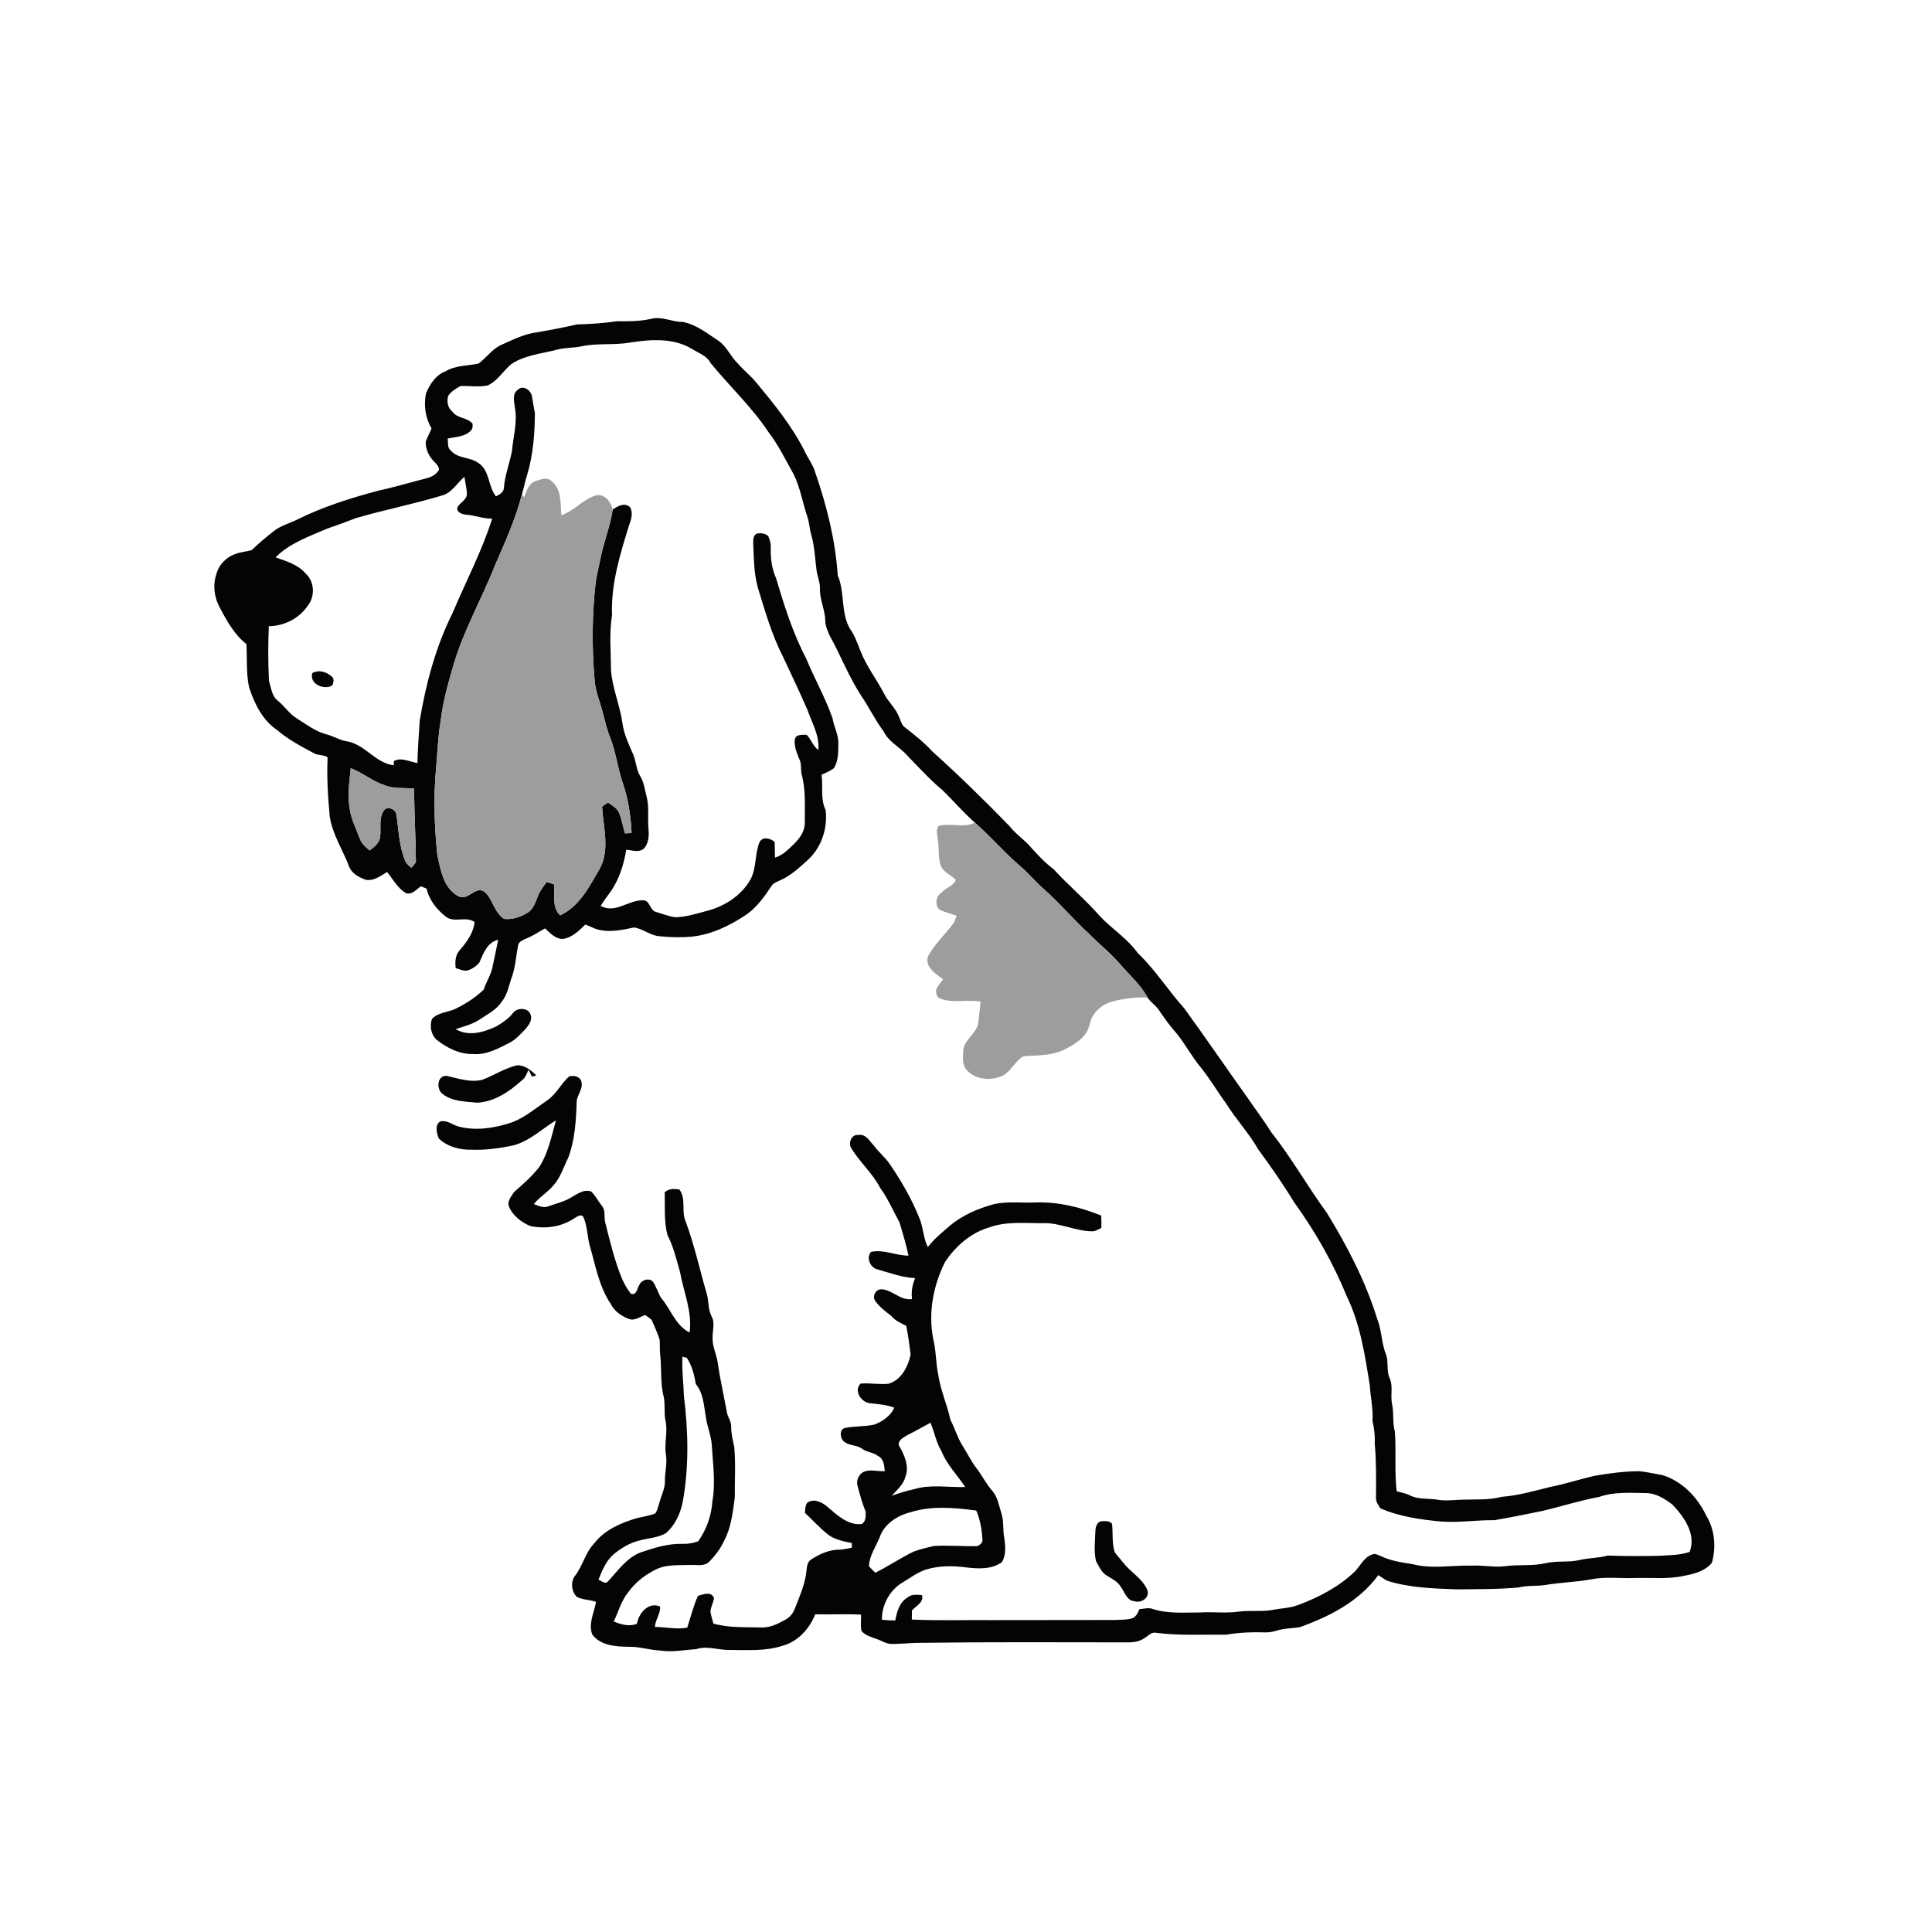 <ns0:svg xmlns:ns0="http://www.w3.org/2000/svg" width="1024pt" height="1024pt" viewBox="0 0 1024 1024" version="1.1">
<ns0:g id="#ffffffff">
<ns0:path fill="#ffffff" opacity="0" d=" M 0.00 0.00 L 1024.00 0.00 L 1024.00 1024.00 L 0.00 1024.00 L 0.00 0.00 M 327.15 170.26 C 320.12 171.28 313.02 171.77 305.92 171.94 C 298.79 173.54 291.60 174.94 284.38 176.17 C 277.77 177.05 271.75 180.09 265.73 182.78 C 260.83 184.96 257.83 189.63 253.60 192.72 C 247.70 193.94 241.26 193.60 235.97 196.90 C 230.89 198.83 227.83 203.71 225.79 208.47 C 224.53 214.77 225.39 221.50 228.73 227.05 C 227.83 229.44 226.48 231.64 225.65 234.05 C 225.44 238.33 227.62 242.44 230.72 245.29 C 231.78 246.45 233.66 248.55 231.99 249.95 C 229.76 253.06 225.68 253.54 222.27 254.49 C 215.20 256.38 208.16 258.37 201.01 259.95 C 186.07 263.87 171.27 268.54 157.40 275.44 C 153.39 277.43 148.91 278.54 145.33 281.34 C 141.22 284.55 137.19 287.88 133.46 291.53 C 130.75 292.38 127.85 292.46 125.19 293.49 C 120.13 295.03 115.92 299.27 114.64 304.43 C 112.69 310.32 113.59 317.00 116.66 322.34 C 120.33 329.31 124.31 336.44 130.61 341.38 C 131.02 348.91 130.45 356.54 131.94 363.97 C 134.73 372.78 139.08 381.74 147.00 387.02 C 152.89 392.13 159.84 395.69 166.66 399.38 C 168.84 400.47 171.70 399.96 173.64 401.42 C 173.15 411.83 173.79 422.23 174.75 432.59 C 176.17 442.36 181.81 450.60 185.19 459.69 C 186.77 463.23 190.55 465.14 194.03 466.35 C 198.26 466.97 201.78 464.24 205.17 462.17 C 208.26 466.03 210.74 470.71 215.07 473.35 C 218.33 474.50 220.69 471.38 223.09 469.76 C 224.09 470.17 225.10 470.57 226.12 470.97 C 227.32 476.90 231.47 482.02 236.11 485.71 C 240.69 489.46 246.88 485.34 251.53 488.69 C 250.97 494.57 247.31 499.36 243.60 503.69 C 241.27 506.27 241.12 509.87 241.55 513.14 C 243.64 513.69 245.71 514.83 247.93 514.36 C 250.29 513.52 252.53 512.13 254.08 510.14 C 256.19 505.32 258.29 499.41 264.04 498.10 C 262.99 503.12 262.04 508.17 260.90 513.18 C 259.96 517.16 257.62 520.61 256.40 524.49 C 252.07 528.68 246.93 532.00 241.53 534.64 C 237.46 536.61 232.25 536.54 229.00 540.00 C 227.65 543.60 228.36 548.07 231.13 550.88 C 236.76 555.40 243.59 558.86 250.99 558.67 C 258.11 559.20 264.42 555.51 270.54 552.45 C 273.65 550.69 276.01 547.93 278.51 545.43 C 280.18 543.33 282.17 540.93 281.32 538.06 C 280.22 533.92 274.19 533.87 271.88 536.91 C 269.58 539.94 266.33 542.06 263.10 543.98 C 256.50 547.13 248.30 549.54 241.55 545.46 C 245.88 544.01 250.43 542.92 254.26 540.33 C 258.41 537.54 263.16 535.26 265.91 530.90 C 269.10 527.08 269.73 522.05 271.40 517.53 C 273.27 512.17 273.49 506.47 274.65 500.96 C 275.07 498.78 277.54 498.17 279.25 497.29 C 282.68 495.96 285.67 493.78 288.90 492.07 C 291.68 494.61 294.60 498.01 298.80 497.60 C 303.46 496.70 307.00 493.25 310.23 490.01 C 312.71 490.91 315.01 492.29 317.60 492.87 C 323.73 494.19 329.96 492.90 335.96 491.58 C 340.62 492.12 344.48 495.74 349.24 496.20 C 355.13 496.80 361.09 496.98 366.99 496.41 C 377.43 495.22 387.08 490.49 395.70 484.69 C 401.17 480.79 405.16 475.29 408.80 469.75 C 409.66 468.15 411.48 467.58 412.99 466.81 C 418.77 464.43 423.40 460.10 427.98 455.97 C 435.35 449.37 438.82 438.99 437.58 429.27 C 434.72 423.44 436.34 416.85 435.43 410.65 C 437.69 409.54 440.15 408.69 442.08 407.03 C 444.44 403.14 444.28 398.35 444.34 393.96 C 444.45 389.38 442.04 385.32 441.32 380.89 C 437.50 369.82 431.63 359.62 427.19 348.81 C 420.17 335.43 415.65 320.95 411.35 306.53 C 409.17 301.64 408.39 296.25 408.52 290.92 C 408.66 288.57 408.20 286.25 407.17 284.13 C 405.57 282.70 403.21 282.38 401.17 282.83 C 399.25 283.59 399.25 285.85 399.21 287.59 C 399.56 295.65 399.52 303.79 401.72 311.63 C 405.54 324.00 409.09 336.57 415.04 348.15 C 419.37 357.48 423.85 366.76 427.94 376.20 C 430.38 383.15 434.44 389.87 433.72 397.52 C 430.90 395.44 429.95 391.84 427.52 389.48 C 425.96 389.40 424.36 389.39 422.87 389.86 C 420.91 390.67 421.06 393.11 421.31 394.86 C 421.60 397.71 422.86 400.30 423.91 402.93 C 424.93 405.42 424.26 408.20 424.95 410.77 C 427.20 419.00 426.46 427.61 426.57 436.04 C 426.61 440.40 424.04 444.13 421.07 447.08 C 418.02 450.03 414.97 453.32 410.76 454.55 C 410.64 451.78 410.71 449.01 410.59 446.24 C 408.36 444.30 404.12 443.15 402.53 446.45 C 400.00 452.66 401.02 459.85 397.89 465.91 C 392.96 474.84 383.71 480.60 373.99 482.98 C 368.76 484.38 363.51 486.00 358.06 486.16 C 354.50 485.74 351.17 484.37 347.76 483.36 C 344.34 482.63 344.65 477.18 340.87 477.17 C 333.17 476.91 326.03 484.49 318.35 480.13 C 320.10 477.34 322.08 474.71 324.02 472.06 C 328.33 465.57 330.67 458.00 331.93 450.37 C 334.94 450.60 338.19 451.93 340.95 450.05 C 343.84 447.36 344.04 443.06 343.73 439.39 C 343.14 433.64 344.22 427.77 342.70 422.12 C 341.74 418.56 341.36 414.76 339.43 411.54 C 337.13 407.93 337.21 403.44 335.48 399.59 C 333.21 394.28 330.62 388.98 329.89 383.18 C 328.54 373.65 324.52 364.69 323.82 355.05 C 323.82 345.37 322.82 335.62 324.39 326.01 C 323.74 309.43 328.76 293.38 333.64 277.74 C 334.70 275.01 335.52 271.51 333.99 268.89 C 331.12 266.11 327.41 268.21 324.75 270.08 C 323.90 266.11 320.35 261.37 315.77 262.61 C 308.96 264.73 304.29 270.77 297.53 273.10 C 297.04 266.90 297.72 259.08 292.16 254.87 C 289.79 252.74 286.50 254.13 283.89 254.99 C 280.20 256.25 279.04 260.29 277.77 263.55 C 277.49 263.17 276.92 262.40 276.64 262.01 C 277.68 258.57 278.30 255.01 279.42 251.59 C 282.59 241.02 283.43 229.96 283.51 218.98 C 282.90 216.04 282.46 213.07 281.97 210.12 C 281.46 207.00 277.38 203.82 274.59 206.49 C 271.20 208.69 272.61 213.04 272.94 216.32 C 274.32 223.92 271.99 231.43 271.37 238.98 C 270.12 245.65 267.49 252.06 267.06 258.86 C 266.78 261.13 264.65 262.12 262.86 263.06 C 258.56 257.74 259.69 249.30 253.54 245.39 C 249.16 242.14 242.82 243.20 239.08 238.92 C 236.94 237.47 237.64 234.68 237.24 232.49 C 241.36 231.48 246.22 231.61 249.42 228.38 C 250.51 227.40 250.65 225.87 250.44 224.51 C 247.59 221.20 242.33 221.83 239.75 218.17 C 237.26 216.12 236.63 212.64 237.64 209.67 C 239.22 207.42 241.66 205.94 244.02 204.62 C 248.81 204.39 253.69 205.28 258.43 204.31 C 263.75 201.93 266.67 196.57 271.01 192.97 C 277.74 188.50 285.94 187.54 293.63 185.77 C 298.42 184.18 303.54 184.56 308.44 183.51 C 316.82 181.76 325.46 183.05 333.87 181.57 C 344.85 179.82 357.08 178.97 366.95 185.05 C 370.36 187.19 374.71 188.59 376.62 192.41 C 386.62 204.67 398.37 215.59 407.17 228.82 C 412.54 235.83 416.44 243.79 420.70 251.49 C 424.12 258.41 425.32 266.13 427.76 273.41 C 429.01 276.68 428.97 280.26 430.02 283.58 C 431.81 289.87 431.98 296.45 432.87 302.90 C 433.44 305.91 434.66 308.82 434.60 311.94 C 434.38 317.80 437.32 323.17 437.43 329.00 C 437.42 331.71 438.64 334.18 439.61 336.65 C 445.49 347.16 449.78 358.52 456.39 368.65 C 460.60 374.84 463.83 381.64 468.33 387.65 C 470.76 392.73 475.89 395.44 479.74 399.26 C 486.30 406.05 492.66 413.08 499.91 419.15 C 505.56 424.71 510.74 430.75 516.68 436.00 C 511.78 438.60 506.22 436.85 500.99 437.23 C 499.52 437.44 497.34 437.02 496.84 438.88 C 496.15 441.19 497.05 443.63 497.19 445.98 C 497.88 450.58 496.98 455.53 499.12 459.83 C 500.89 462.71 504.23 464.01 506.60 466.32 C 505.44 469.57 501.30 470.59 499.01 473.03 C 496.09 475.03 495.34 479.51 497.87 482.12 C 500.80 483.53 504.02 484.22 507.04 485.40 C 506.53 486.74 506.10 488.13 505.34 489.36 C 500.99 495.22 495.46 500.31 491.91 506.73 C 489.93 512.50 496.00 516.13 499.88 519.06 C 498.61 520.77 497.13 522.37 496.24 524.33 C 495.89 526.20 496.43 528.68 498.50 529.32 C 505.35 531.92 512.72 529.56 519.75 530.89 C 519.29 534.55 519.01 538.23 518.57 541.89 C 517.78 547.88 510.84 550.95 510.51 557.09 C 510.36 560.56 509.96 564.63 512.58 567.37 C 517.49 572.49 525.79 573.10 531.90 569.86 C 536.21 567.36 538.15 562.11 542.57 559.83 C 549.59 559.26 556.92 559.65 563.49 556.60 C 569.40 553.71 576.09 549.85 577.55 542.86 C 578.81 537.07 583.52 532.55 589.15 530.96 C 595.33 529.22 601.80 528.51 608.21 528.70 C 609.75 531.10 612.27 532.66 613.97 534.95 C 616.92 539.29 619.91 543.62 623.45 547.52 C 628.16 553.26 631.58 559.95 636.34 565.65 C 641.32 571.79 645.28 578.62 649.94 584.99 C 655.15 593.37 662.01 600.62 666.89 609.20 C 673.57 618.27 680.02 627.53 685.87 637.17 C 697.10 652.71 706.66 669.47 713.90 687.25 C 721.01 701.86 723.40 718.12 725.99 734.00 C 726.36 740.37 727.86 746.59 727.46 753.01 C 728.32 756.95 728.87 760.93 728.63 765.00 C 729.50 774.62 729.39 784.29 729.30 793.94 C 729.26 796.01 730.51 797.76 731.60 799.42 C 741.79 803.88 752.97 805.45 763.98 806.45 C 773.36 807.13 782.66 805.60 792.03 805.74 C 800.62 804.25 809.18 802.57 817.72 800.78 C 827.71 798.39 837.50 795.28 847.59 793.39 C 855.45 790.64 863.91 791.21 872.10 791.37 C 877.49 791.27 882.35 794.35 886.48 797.51 C 892.62 804.03 899.19 813.20 895.53 822.56 C 890.17 824.39 884.47 824.24 878.90 824.63 C 869.98 824.80 861.05 824.79 852.14 824.48 C 847.23 825.87 842.08 825.66 837.14 826.87 C 831.36 828.21 825.33 827.14 819.55 828.45 C 812.39 830.20 804.95 829.09 797.71 830.13 C 791.80 830.87 785.91 829.48 780.00 829.83 C 769.58 829.51 758.99 831.75 748.73 829.03 C 743.07 828.16 737.30 827.31 732.07 824.87 C 730.61 824.35 729.09 823.20 727.51 823.85 C 722.98 825.17 721.07 829.89 718.01 833.03 C 709.66 840.99 699.27 846.46 688.54 850.51 C 683.85 852.41 678.75 852.39 673.86 853.40 C 668.30 854.26 662.65 853.48 657.07 854.13 C 650.10 855.21 643.03 854.20 636.02 854.65 C 627.49 854.63 618.65 855.45 610.45 852.62 C 608.29 852.02 606.08 852.79 603.91 852.86 C 603.09 854.91 602.00 857.23 599.66 857.86 C 596.85 858.64 593.87 858.43 590.98 858.63 C 568.99 858.65 546.99 858.66 525.00 858.70 C 511.09 858.57 497.16 859.04 483.28 858.40 C 483.29 856.76 483.32 855.14 483.36 853.52 C 485.52 851.16 489.73 849.30 488.70 845.47 C 486.02 845.18 483.00 844.84 480.84 846.82 C 476.64 849.39 475.39 854.35 474.51 858.86 C 472.14 858.85 469.78 858.77 467.44 858.51 C 467.29 850.60 471.69 842.52 478.63 838.60 C 482.60 836.22 486.35 833.30 490.83 831.90 C 497.78 829.75 505.19 829.83 512.35 830.78 C 518.66 831.54 525.71 831.88 531.11 827.91 C 533.23 824.21 532.93 819.66 532.37 815.59 C 531.39 811.16 532.21 806.52 530.79 802.19 C 529.44 798.08 528.87 793.47 525.89 790.13 C 522.52 786.33 520.35 781.69 517.21 777.72 C 514.73 774.42 512.92 770.68 510.74 767.19 C 507.69 762.65 506.23 757.31 503.73 752.49 C 502.01 744.50 498.55 736.99 497.34 728.87 C 495.92 722.56 496.23 715.99 494.64 709.71 C 491.88 695.87 494.62 681.38 500.90 668.88 C 506.43 660.51 514.52 653.43 524.26 650.56 C 533.17 647.32 542.77 648.31 552.05 648.33 C 561.30 647.72 569.83 652.61 579.05 652.62 C 580.77 652.55 582.23 651.50 583.76 650.80 C 583.81 648.62 583.78 646.44 583.66 644.28 C 572.67 639.82 560.93 636.93 549.01 637.31 C 541.74 637.68 534.40 636.66 527.21 638.12 C 518.72 640.41 510.35 643.87 503.56 649.58 C 499.39 653.14 495.09 656.62 491.75 661.00 C 489.25 655.95 489.36 650.10 487.04 644.99 C 483.06 635.17 477.70 625.94 471.73 617.19 C 469.24 613.43 465.63 610.61 462.98 606.98 C 460.77 604.64 458.78 600.85 454.99 601.58 C 451.25 601.05 449.42 605.86 451.24 608.64 C 455.74 616.03 462.47 621.82 466.48 629.55 C 470.61 635.28 473.45 641.76 476.77 647.96 C 478.51 653.76 480.27 659.58 481.53 665.52 C 474.86 665.53 468.36 662.06 461.67 663.53 C 458.90 666.66 461.27 672.00 465.20 672.85 C 471.74 674.66 478.18 677.14 485.04 677.43 C 483.55 680.94 482.87 684.70 483.41 688.51 C 477.23 689.51 473.02 683.57 467.11 683.34 C 464.18 683.35 462.31 686.74 463.72 689.30 C 466.03 692.65 469.31 695.09 472.50 697.53 C 474.52 700.05 477.51 701.32 480.33 702.73 C 481.39 707.77 482.01 712.89 482.64 718.00 C 481.22 724.46 477.71 731.42 470.92 733.43 C 466.01 733.89 461.07 732.95 456.15 733.32 C 452.28 737.11 456.51 743.33 461.16 743.75 C 465.51 744.19 469.90 744.55 474.03 746.12 C 471.96 750.49 467.77 753.47 463.33 755.07 C 458.22 756.23 452.89 755.77 447.78 756.88 C 444.99 757.59 445.26 761.34 446.60 763.27 C 449.17 766.53 453.96 765.53 457.04 767.96 C 459.55 769.79 462.93 769.72 465.39 771.72 C 468.47 773.15 468.65 776.82 468.97 779.76 C 464.92 780.03 460.45 778.26 456.78 780.68 C 454.85 782.26 453.74 785.11 454.53 787.56 C 455.73 792.16 456.99 796.77 458.80 801.19 C 458.90 803.44 458.97 806.50 456.72 807.78 C 449.36 808.54 443.61 802.94 438.44 798.55 C 435.62 796.10 431.04 793.95 427.71 796.63 C 426.74 798.20 426.76 800.07 426.64 801.86 C 430.85 805.81 434.71 810.14 439.31 813.67 C 442.90 816.17 447.28 816.99 451.49 817.85 C 451.47 818.67 451.47 819.50 451.47 820.34 C 449.31 820.75 447.16 821.22 444.97 821.36 C 439.71 821.32 434.66 823.52 430.31 826.32 C 428.18 827.43 427.66 829.88 427.51 832.08 C 426.89 839.22 423.93 845.83 421.35 852.42 C 420.45 854.96 418.68 857.18 416.29 858.46 C 412.51 860.54 408.46 862.66 404.03 862.60 C 395.36 862.36 386.58 862.89 378.13 860.55 C 377.59 858.36 376.76 856.23 376.55 853.98 C 376.79 851.57 378.10 849.43 378.45 847.05 C 376.94 843.20 372.87 845.04 369.95 845.81 C 367.49 851.22 366.08 857.01 364.27 862.66 C 358.58 863.81 352.86 862.30 347.13 862.32 C 347.28 858.48 350.17 855.37 349.85 851.49 C 343.64 848.82 338.50 855.06 337.59 860.66 C 333.46 862.25 329.17 861.05 325.28 859.40 C 327.81 854.24 329.26 848.45 332.96 843.94 C 336.42 839.05 341.28 835.19 346.54 832.41 C 352.42 829.00 359.48 829.69 366.01 829.46 C 369.29 829.33 373.12 830.32 375.82 827.87 C 378.97 824.60 381.85 820.96 383.72 816.78 C 387.56 809.75 388.35 801.64 389.45 793.86 C 389.40 784.91 389.96 775.93 389.18 767.00 C 388.42 763.36 387.50 759.73 387.52 755.98 C 387.58 753.27 385.68 751.09 385.26 748.49 C 383.65 739.64 381.62 730.87 380.37 721.95 C 379.67 717.60 377.51 713.51 377.68 709.04 C 377.56 705.27 379.13 701.28 377.18 697.75 C 375.31 694.18 375.68 690.06 374.76 686.26 C 370.93 673.37 368.17 660.17 363.46 647.56 C 360.97 642.08 363.82 635.60 360.14 630.51 C 357.38 629.98 354.46 629.90 352.29 631.98 C 352.54 639.46 351.83 647.12 353.73 654.43 C 356.87 660.71 358.61 667.56 360.45 674.31 C 362.35 684.93 367.03 695.26 365.50 706.26 C 357.88 702.48 355.53 693.74 350.24 687.73 C 348.77 685.10 347.89 682.18 346.29 679.64 C 344.44 677.02 340.14 678.21 338.95 680.87 C 337.67 682.72 337.54 686.66 334.43 685.76 C 332.55 683.49 331.12 680.87 329.87 678.21 C 325.77 668.45 323.36 658.11 320.77 647.87 C 320.02 644.96 321.13 641.50 318.97 639.05 C 316.98 636.60 315.64 633.63 313.30 631.49 C 309.38 630.16 305.90 632.89 302.68 634.70 C 298.91 636.98 294.57 637.93 290.47 639.42 C 287.93 640.45 285.34 639.02 282.97 638.20 C 285.92 634.38 290.30 632.04 293.31 628.30 C 297.16 624.08 298.73 618.45 301.25 613.45 C 304.81 603.85 305.37 593.40 305.68 583.27 C 306.32 579.84 309.18 576.80 308.13 573.18 C 307.28 570.41 304.02 569.83 301.57 570.57 C 297.39 574.39 294.87 579.82 290.16 583.12 C 284.13 587.21 278.49 592.10 271.63 594.77 C 262.43 597.88 252.37 599.59 242.82 597.03 C 239.73 596.04 236.87 593.64 233.45 594.34 C 230.24 596.11 231.46 600.66 232.57 603.43 C 237.15 607.82 243.76 609.54 249.99 609.37 C 257.49 609.64 264.96 608.62 272.27 607.03 C 280.83 604.74 287.27 598.30 294.66 593.80 C 292.30 602.27 290.58 611.22 285.71 618.70 C 281.86 623.49 277.27 627.67 272.60 631.65 C 271.08 634.04 268.47 636.79 269.91 639.80 C 271.96 644.55 276.46 647.89 281.12 649.84 C 288.88 651.45 297.32 650.35 304.04 645.95 C 305.47 645.17 307.63 643.20 309.09 644.84 C 311.28 649.58 311.23 654.93 312.50 659.92 C 315.59 670.57 317.45 681.94 323.82 691.28 C 325.67 694.98 329.30 697.51 333.10 698.96 C 336.21 700.40 339.10 697.90 341.97 696.99 C 343.12 697.82 344.32 698.61 345.39 699.57 C 346.84 703.13 348.63 706.57 349.65 710.29 C 349.82 712.85 349.61 715.43 349.91 718.00 C 350.79 725.39 349.86 732.99 351.76 740.25 C 352.66 744.29 351.89 748.48 352.64 752.54 C 354.14 758.63 351.93 764.84 352.96 770.99 C 353.73 775.67 352.34 780.31 352.42 785.01 C 352.54 789.04 350.44 792.63 349.49 796.46 C 348.81 798.37 348.52 800.49 347.28 802.17 C 344.11 803.40 340.72 803.88 337.42 804.67 C 329.04 807.21 320.46 810.82 314.98 817.99 C 310.27 822.79 308.98 829.68 304.97 834.94 C 302.29 838.05 302.81 843.43 305.64 846.30 C 308.79 848.01 312.56 847.82 315.91 849.03 C 314.92 854.68 311.76 860.48 313.87 866.23 C 318.18 872.23 326.28 872.70 333.03 872.84 C 338.76 872.61 344.24 874.60 349.93 874.82 C 356.26 875.83 362.59 874.49 368.91 874.10 C 374.85 872.10 380.90 874.69 386.94 874.51 C 396.16 874.53 405.64 875.23 414.55 872.35 C 422.78 870.21 429.04 863.33 432.09 855.62 C 440.18 855.79 448.28 855.35 456.37 855.78 C 456.47 858.65 456.00 861.58 456.60 864.42 C 458.57 866.85 461.78 867.67 464.61 868.69 C 467.13 869.49 469.41 871.18 472.13 871.29 C 477.43 871.46 482.71 870.67 488.02 870.74 C 524.35 870.24 560.68 870.46 597.01 870.49 C 600.46 870.59 604.13 870.15 606.96 867.99 C 608.78 866.83 610.48 864.79 612.88 865.43 C 625.20 867.02 637.65 866.25 650.04 866.41 C 656.63 865.24 663.33 865.00 670.02 865.18 C 672.20 865.31 674.38 864.97 676.47 864.33 C 680.44 863.03 684.66 863.08 688.76 862.49 C 704.59 856.87 720.41 848.75 730.52 834.85 C 732.07 835.75 733.46 836.92 735.07 837.77 C 746.97 841.58 759.56 841.90 771.95 842.40 C 782.92 842.26 793.92 842.41 804.85 841.39 C 809.48 840.20 814.29 840.82 818.98 840.08 C 827.01 838.75 835.18 838.55 843.21 837.12 C 850.71 835.55 858.40 836.65 866.00 836.40 C 875.00 836.07 884.15 837.19 893.01 835.13 C 898.23 834.15 903.91 832.57 907.37 828.27 C 909.61 820.06 908.92 810.80 904.41 803.44 C 899.78 793.63 891.59 784.98 881.00 781.81 C 877.00 781.14 873.05 780.18 869.01 779.78 C 860.96 779.80 852.99 780.85 845.07 782.22 C 837.04 784.10 829.19 786.66 821.09 788.25 C 812.77 790.32 804.50 792.70 795.94 793.34 C 789.10 795.19 781.99 794.60 775.00 794.86 C 770.61 794.95 766.19 795.68 761.83 794.86 C 757.03 794.04 751.85 794.89 747.38 792.62 C 745.13 791.53 742.67 791.00 740.27 790.42 C 739.02 779.91 740.10 769.29 739.29 758.77 C 737.93 753.77 738.91 748.53 737.70 743.52 C 736.96 739.21 738.42 734.63 736.58 730.52 C 734.75 726.66 736.01 722.24 734.74 718.27 C 732.18 712.07 732.39 705.12 729.90 698.89 C 723.76 679.03 714.06 660.46 703.22 642.77 C 693.00 628.84 684.56 613.68 673.81 600.13 C 669.89 593.82 665.36 587.94 661.20 581.80 C 649.92 566.06 639.06 550.05 627.64 534.40 C 619.12 524.87 612.26 513.91 602.96 505.06 C 597.47 497.28 589.10 492.26 582.71 485.29 C 575.08 476.61 566.17 469.18 558.38 460.64 C 554.18 457.55 550.65 453.71 547.11 449.91 C 543.57 445.44 538.61 442.40 535.10 437.90 C 521.81 424.19 508.14 410.84 493.94 398.09 C 489.51 393.13 484.15 389.14 478.99 385.00 C 477.59 383.48 477.24 381.29 476.28 379.50 C 474.48 374.98 470.54 371.82 468.47 367.45 C 464.51 359.85 459.14 353.02 456.05 344.98 C 454.44 341.02 453.12 336.89 450.58 333.41 C 445.47 324.70 447.93 314.06 444.03 305.02 C 442.79 286.48 438.26 268.22 432.19 250.68 C 430.99 246.38 428.18 242.85 426.34 238.84 C 419.68 225.72 410.36 214.24 401.01 202.96 C 398.07 199.26 394.26 196.39 391.20 192.80 C 387.59 189.33 385.54 184.53 381.76 181.27 C 375.45 177.21 369.35 172.01 361.79 170.62 C 356.17 170.67 350.84 167.52 345.21 168.97 C 339.26 170.33 333.20 170.36 327.15 170.26 M 255.59 572.32 C 249.30 573.89 242.99 571.62 236.90 570.27 C 231.80 569.64 231.12 577.07 234.39 579.66 C 239.56 583.92 246.71 583.82 253.05 584.45 C 262.11 583.96 270.08 578.51 276.62 572.60 C 278.46 571.25 279.25 569.07 280.05 567.03 C 280.77 568.18 281.37 569.39 281.92 570.64 C 282.70 570.41 283.48 570.19 284.27 569.97 C 281.55 567.31 278.09 564.49 274.10 564.62 C 267.54 566.13 261.84 569.97 255.59 572.32 M 583.41 806.36 C 581.49 806.85 580.69 809.25 580.60 811.06 C 580.42 816.47 579.68 822.02 580.88 827.35 C 582.47 830.20 583.82 833.52 586.81 835.22 C 589.46 836.83 592.43 838.27 594.05 841.08 C 596.12 843.77 597.11 848.28 601.11 848.64 C 604.63 849.85 609.27 847.15 608.24 843.09 C 605.80 836.79 599.47 833.55 595.48 828.43 C 593.96 826.50 592.29 824.70 590.83 822.73 C 589.24 817.85 589.98 812.66 589.40 807.65 C 587.99 805.90 585.41 806.12 583.41 806.36 Z" />
<ns0:path fill="#ffffff" opacity="0" d=" M 234.69 262.49 C 239.74 260.93 242.27 255.92 246.15 252.74 C 246.56 255.83 247.44 258.87 247.47 262.01 C 247.18 265.16 243.74 266.36 242.40 268.95 C 241.93 271.74 245.05 272.61 247.20 272.80 C 251.82 273.15 256.19 275.02 260.87 274.87 C 255.43 292.13 246.89 308.19 239.91 324.85 C 230.93 342.78 225.71 362.39 222.44 382.10 C 222.01 389.55 221.41 396.98 221.23 404.44 C 217.05 403.73 212.99 401.29 208.76 403.32 C 208.75 403.89 208.74 405.03 208.73 405.60 C 198.77 404.50 193.11 393.96 183.16 392.81 C 179.56 392.04 176.38 390.01 172.80 389.16 C 167.01 387.56 162.23 383.85 157.22 380.71 C 153.38 378.33 150.90 374.43 147.46 371.57 C 144.02 369.07 143.72 364.53 142.56 360.78 C 142.05 351.16 142.08 341.50 142.48 331.87 C 150.67 331.84 158.52 327.81 163.14 321.04 C 167.05 316.13 166.76 308.28 162.02 304.00 C 157.95 299.24 151.75 297.41 146.05 295.42 C 153.54 287.86 163.79 284.35 173.33 280.21 C 178.51 278.47 183.63 276.56 188.73 274.58 C 203.95 270.15 219.52 267.12 234.69 262.49 M 165.58 356.71 C 163.68 362.44 171.82 366.03 176.15 363.25 C 176.66 361.90 177.29 360.05 176.13 358.86 C 173.40 356.19 169.12 354.76 165.58 356.71 Z" />
<ns0:path fill="#ffffff" opacity="0" d=" M 361.69 719.05 C 362.27 719.20 363.43 719.50 364.01 719.65 C 366.73 723.76 368.02 728.73 368.77 733.58 C 372.96 738.56 373.08 745.35 374.18 751.47 C 374.84 756.05 376.72 760.37 377.19 764.99 C 377.78 775.27 379.39 785.63 377.55 795.88 C 377.06 803.43 374.42 810.74 370.07 816.91 C 367.51 817.87 364.72 818.35 361.99 818.28 C 354.35 818.00 346.94 820.33 339.78 822.73 C 331.92 825.59 327.27 833.01 321.67 838.74 C 319.98 839.23 318.62 837.88 317.21 837.23 C 319.14 832.49 321.09 827.49 325.02 824.01 C 328.97 820.62 333.58 817.85 338.66 816.56 C 343.35 815.26 348.44 815.11 352.79 812.72 C 357.77 808.54 360.62 802.31 361.87 796.00 C 365.24 777.53 364.80 758.54 362.49 739.97 C 362.29 732.99 361.33 726.04 361.69 719.05 Z" />
<ns0:path fill="#ffffff" opacity="0" d=" M 481.40 760.39 C 485.40 758.44 489.23 756.16 493.16 754.08 C 495.32 759.03 496.14 764.51 499.01 769.16 C 501.85 776.29 507.40 781.84 511.62 788.16 C 502.59 788.44 493.38 786.61 484.53 789.28 C 480.47 790.17 476.53 791.38 472.63 792.80 C 475.33 789.70 478.80 787.00 479.85 782.80 C 482.13 776.94 479.24 770.93 476.33 765.91 C 476.06 762.97 479.35 761.68 481.40 760.39 Z" />
<ns0:path fill="#ffffff" opacity="0" d=" M 482.30 801.60 C 493.65 797.95 505.83 799.07 517.45 800.63 C 519.50 805.43 520.40 810.68 520.71 815.87 C 521.07 817.63 519.44 818.81 518.05 819.47 C 510.44 819.65 502.82 818.98 495.22 819.38 C 491.51 820.21 487.78 821.04 484.23 822.38 C 477.27 825.76 470.85 830.14 463.92 833.57 C 462.73 832.45 461.61 831.28 460.52 830.09 C 460.89 824.51 464.08 819.95 466.18 814.98 C 468.49 807.91 475.38 803.37 482.30 801.60 Z" />
</ns0:g>
<ns0:g id="#040404ff">
<ns0:path fill="#040404" opacity="1.00" d=" M 327.15 170.26 C 333.20 170.36 339.26 170.33 345.21 168.97 C 350.84 167.52 356.17 170.67 361.79 170.62 C 369.35 172.01 375.45 177.21 381.76 181.27 C 385.54 184.53 387.59 189.33 391.20 192.80 C 394.26 196.39 398.07 199.26 401.01 202.96 C 410.36 214.24 419.68 225.72 426.34 238.84 C 428.18 242.85 430.99 246.38 432.19 250.68 C 438.26 268.22 442.79 286.48 444.03 305.02 C 447.93 314.06 445.47 324.70 450.58 333.41 C 453.12 336.89 454.44 341.02 456.05 344.98 C 459.14 353.02 464.51 359.85 468.47 367.45 C 470.54 371.82 474.48 374.98 476.28 379.50 C 477.24 381.29 477.59 383.48 478.99 385.00 C 484.15 389.14 489.51 393.13 493.94 398.09 C 508.14 410.84 521.81 424.19 535.10 437.90 C 538.61 442.40 543.57 445.44 547.11 449.91 C 550.65 453.71 554.18 457.55 558.38 460.64 C 566.17 469.18 575.08 476.61 582.71 485.29 C 589.10 492.26 597.47 497.28 602.96 505.06 C 612.26 513.91 619.12 524.87 627.64 534.40 C 639.06 550.05 649.92 566.06 661.20 581.80 C 665.36 587.94 669.89 593.82 673.81 600.13 C 684.56 613.68 693.00 628.84 703.22 642.77 C 714.06 660.46 723.76 679.03 729.90 698.89 C 732.39 705.12 732.18 712.07 734.74 718.27 C 736.01 722.24 734.75 726.66 736.58 730.52 C 738.42 734.63 736.96 739.21 737.70 743.52 C 738.91 748.53 737.93 753.77 739.29 758.77 C 740.10 769.29 739.02 779.91 740.27 790.42 C 742.67 791.00 745.13 791.53 747.38 792.62 C 751.85 794.89 757.03 794.04 761.83 794.86 C 766.19 795.68 770.61 794.95 775.00 794.86 C 781.99 794.60 789.10 795.19 795.94 793.34 C 804.50 792.70 812.77 790.32 821.09 788.25 C 829.19 786.66 837.04 784.10 845.07 782.22 C 852.99 780.85 860.96 779.80 869.01 779.78 C 873.05 780.18 877.00 781.14 881.00 781.81 C 891.59 784.98 899.78 793.63 904.41 803.44 C 908.92 810.80 909.61 820.06 907.37 828.27 C 903.91 832.57 898.23 834.15 893.01 835.13 C 884.15 837.19 875.00 836.07 866.00 836.40 C 858.40 836.65 850.71 835.55 843.21 837.12 C 835.18 838.55 827.01 838.75 818.98 840.08 C 814.29 840.82 809.48 840.20 804.85 841.39 C 793.92 842.41 782.92 842.26 771.95 842.40 C 759.56 841.90 746.97 841.58 735.07 837.77 C 733.46 836.92 732.07 835.75 730.52 834.85 C 720.41 848.75 704.59 856.87 688.76 862.49 C 684.66 863.08 680.44 863.03 676.47 864.33 C 674.38 864.97 672.20 865.31 670.02 865.18 C 663.33 865.00 656.63 865.24 650.04 866.41 C 637.65 866.25 625.20 867.02 612.88 865.43 C 610.48 864.79 608.78 866.83 606.96 867.99 C 604.13 870.15 600.46 870.59 597.01 870.49 C 560.68 870.46 524.35 870.24 488.02 870.74 C 482.71 870.67 477.43 871.46 472.13 871.29 C 469.41 871.18 467.13 869.49 464.61 868.69 C 461.78 867.67 458.57 866.85 456.60 864.42 C 456.00 861.58 456.47 858.65 456.37 855.78 C 448.28 855.35 440.18 855.79 432.09 855.62 C 429.04 863.33 422.78 870.21 414.55 872.35 C 405.64 875.23 396.16 874.53 386.94 874.51 C 380.90 874.69 374.85 872.10 368.91 874.10 C 362.59 874.49 356.26 875.83 349.93 874.82 C 344.24 874.60 338.76 872.61 333.03 872.84 C 326.28 872.70 318.18 872.23 313.87 866.23 C 311.76 860.48 314.92 854.68 315.91 849.03 C 312.56 847.82 308.79 848.01 305.64 846.30 C 302.81 843.43 302.29 838.05 304.97 834.94 C 308.98 829.68 310.27 822.79 314.98 817.99 C 320.46 810.82 329.04 807.21 337.42 804.67 C 340.72 803.88 344.11 803.40 347.28 802.17 C 348.52 800.49 348.81 798.37 349.49 796.46 C 350.44 792.63 352.54 789.04 352.42 785.01 C 352.34 780.31 353.73 775.67 352.96 770.99 C 351.93 764.84 354.14 758.63 352.64 752.54 C 351.89 748.48 352.66 744.29 351.76 740.25 C 349.86 732.99 350.79 725.39 349.91 718.00 C 349.61 715.43 349.82 712.85 349.65 710.29 C 348.63 706.57 346.84 703.13 345.39 699.57 C 344.32 698.61 343.12 697.82 341.97 696.99 C 339.10 697.90 336.21 700.40 333.10 698.96 C 329.30 697.51 325.67 694.98 323.82 691.28 C 317.45 681.94 315.59 670.57 312.50 659.92 C 311.23 654.93 311.28 649.58 309.09 644.84 C 307.63 643.20 305.47 645.17 304.04 645.95 C 297.32 650.35 288.88 651.45 281.12 649.84 C 276.46 647.89 271.96 644.55 269.91 639.80 C 268.47 636.79 271.08 634.04 272.60 631.65 C 277.27 627.67 281.86 623.49 285.71 618.70 C 290.58 611.22 292.30 602.27 294.66 593.80 C 287.27 598.30 280.83 604.74 272.27 607.03 C 264.96 608.62 257.49 609.64 249.99 609.37 C 243.76 609.54 237.15 607.82 232.57 603.43 C 231.46 600.66 230.24 596.11 233.45 594.34 C 236.87 593.64 239.73 596.04 242.82 597.03 C 252.37 599.59 262.43 597.88 271.63 594.77 C 278.49 592.10 284.13 587.21 290.16 583.12 C 294.87 579.82 297.39 574.39 301.57 570.57 C 304.02 569.83 307.28 570.41 308.13 573.18 C 309.18 576.80 306.32 579.84 305.68 583.27 C 305.37 593.40 304.81 603.85 301.25 613.45 C 298.73 618.45 297.16 624.08 293.31 628.30 C 290.30 632.04 285.92 634.38 282.97 638.20 C 285.34 639.02 287.93 640.45 290.47 639.42 C 294.57 637.93 298.91 636.98 302.68 634.70 C 305.90 632.89 309.38 630.16 313.30 631.49 C 315.64 633.63 316.98 636.60 318.97 639.05 C 321.13 641.50 320.02 644.96 320.77 647.87 C 323.36 658.11 325.77 668.45 329.87 678.21 C 331.12 680.87 332.55 683.49 334.43 685.76 C 337.54 686.66 337.67 682.72 338.95 680.87 C 340.14 678.21 344.44 677.02 346.29 679.64 C 347.89 682.18 348.77 685.10 350.24 687.73 C 355.53 693.74 357.88 702.48 365.50 706.26 C 367.03 695.26 362.35 684.93 360.45 674.31 C 358.61 667.56 356.87 660.71 353.73 654.43 C 351.83 647.12 352.54 639.46 352.29 631.98 C 354.46 629.90 357.38 629.98 360.14 630.51 C 363.82 635.60 360.97 642.08 363.46 647.56 C 368.17 660.17 370.93 673.37 374.76 686.26 C 375.68 690.06 375.31 694.18 377.18 697.75 C 379.13 701.28 377.56 705.27 377.68 709.04 C 377.51 713.51 379.67 717.60 380.37 721.95 C 381.62 730.87 383.65 739.64 385.26 748.49 C 385.68 751.09 387.58 753.27 387.52 755.98 C 387.50 759.73 388.42 763.36 389.18 767.00 C 389.96 775.93 389.40 784.91 389.45 793.86 C 388.35 801.64 387.56 809.75 383.72 816.78 C 381.85 820.96 378.97 824.60 375.82 827.87 C 373.12 830.32 369.29 829.33 366.01 829.46 C 359.48 829.69 352.42 829.00 346.54 832.41 C 341.28 835.19 336.42 839.05 332.96 843.94 C 329.26 848.45 327.81 854.24 325.28 859.40 C 329.17 861.05 333.46 862.25 337.59 860.66 C 338.50 855.06 343.64 848.82 349.85 851.49 C 350.17 855.37 347.28 858.48 347.13 862.32 C 352.86 862.30 358.58 863.81 364.27 862.66 C 366.08 857.01 367.49 851.22 369.95 845.81 C 372.87 845.04 376.94 843.20 378.45 847.05 C 378.10 849.43 376.79 851.57 376.55 853.98 C 376.76 856.23 377.59 858.36 378.13 860.55 C 386.58 862.89 395.36 862.36 404.03 862.60 C 408.46 862.66 412.51 860.54 416.29 858.46 C 418.68 857.18 420.45 854.96 421.35 852.42 C 423.93 845.83 426.89 839.22 427.51 832.08 C 427.66 829.88 428.18 827.43 430.31 826.32 C 434.66 823.52 439.71 821.32 444.97 821.36 C 447.16 821.22 449.31 820.75 451.47 820.34 C 451.47 819.50 451.47 818.67 451.49 817.85 C 447.28 816.99 442.90 816.17 439.31 813.67 C 434.71 810.14 430.85 805.81 426.64 801.86 C 426.76 800.07 426.74 798.20 427.71 796.63 C 431.04 793.95 435.62 796.10 438.44 798.55 C 443.61 802.94 449.36 808.54 456.72 807.78 C 458.97 806.50 458.90 803.44 458.80 801.19 C 456.99 796.77 455.73 792.16 454.53 787.56 C 453.74 785.11 454.85 782.26 456.78 780.68 C 460.45 778.26 464.92 780.03 468.97 779.76 C 468.65 776.82 468.47 773.15 465.39 771.72 C 462.93 769.72 459.55 769.79 457.04 767.96 C 453.96 765.53 449.17 766.53 446.60 763.27 C 445.26 761.34 444.99 757.59 447.78 756.88 C 452.89 755.77 458.22 756.23 463.33 755.07 C 467.77 753.47 471.96 750.49 474.03 746.12 C 469.90 744.55 465.51 744.19 461.16 743.75 C 456.51 743.33 452.28 737.11 456.15 733.32 C 461.07 732.95 466.01 733.89 470.92 733.43 C 477.71 731.42 481.22 724.46 482.64 718.00 C 482.01 712.89 481.39 707.77 480.33 702.73 C 477.51 701.32 474.52 700.05 472.50 697.53 C 469.31 695.09 466.03 692.65 463.72 689.30 C 462.31 686.74 464.18 683.35 467.11 683.34 C 473.02 683.57 477.23 689.51 483.41 688.51 C 482.87 684.70 483.55 680.94 485.04 677.43 C 478.18 677.14 471.74 674.66 465.20 672.85 C 461.27 672.00 458.90 666.66 461.67 663.53 C 468.36 662.06 474.86 665.53 481.53 665.52 C 480.27 659.58 478.51 653.76 476.77 647.96 C 473.45 641.76 470.61 635.28 466.48 629.55 C 462.47 621.82 455.74 616.03 451.24 608.64 C 449.42 605.86 451.25 601.05 454.99 601.58 C 458.78 600.85 460.77 604.64 462.98 606.98 C 465.63 610.61 469.24 613.43 471.73 617.19 C 477.70 625.94 483.06 635.17 487.04 644.99 C 489.36 650.10 489.25 655.95 491.75 661.00 C 495.09 656.62 499.39 653.14 503.56 649.58 C 510.35 643.87 518.72 640.41 527.21 638.12 C 534.40 636.66 541.74 637.68 549.01 637.31 C 560.93 636.93 572.67 639.82 583.66 644.28 C 583.78 646.44 583.81 648.62 583.76 650.80 C 582.23 651.50 580.77 652.55 579.05 652.62 C 569.83 652.61 561.30 647.72 552.05 648.33 C 542.77 648.31 533.17 647.32 524.26 650.56 C 514.52 653.43 506.43 660.51 500.90 668.88 C 494.62 681.38 491.88 695.87 494.64 709.71 C 496.23 715.99 495.92 722.56 497.34 728.87 C 498.55 736.99 502.01 744.50 503.73 752.49 C 506.23 757.31 507.69 762.65 510.74 767.19 C 512.92 770.68 514.73 774.42 517.21 777.72 C 520.35 781.69 522.52 786.33 525.89 790.13 C 528.87 793.47 529.44 798.08 530.79 802.19 C 532.21 806.52 531.39 811.16 532.37 815.59 C 532.93 819.66 533.23 824.21 531.11 827.91 C 525.71 831.88 518.66 831.54 512.35 830.78 C 505.19 829.83 497.78 829.75 490.83 831.90 C 486.35 833.30 482.60 836.22 478.63 838.60 C 471.69 842.52 467.29 850.60 467.44 858.51 C 469.78 858.77 472.14 858.85 474.51 858.86 C 475.39 854.35 476.64 849.39 480.84 846.82 C 483.00 844.84 486.02 845.18 488.70 845.47 C 489.73 849.30 485.52 851.16 483.36 853.52 C 483.32 855.14 483.29 856.76 483.28 858.40 C 497.16 859.04 511.09 858.57 525.00 858.70 C 546.99 858.66 568.99 858.65 590.98 858.63 C 593.87 858.43 596.85 858.64 599.66 857.86 C 602.00 857.23 603.09 854.91 603.91 852.86 C 606.08 852.79 608.29 852.02 610.45 852.62 C 618.65 855.45 627.49 854.63 636.02 854.65 C 643.03 854.20 650.10 855.21 657.07 854.13 C 662.65 853.48 668.30 854.26 673.86 853.40 C 678.75 852.39 683.85 852.41 688.54 850.51 C 699.27 846.46 709.66 840.99 718.01 833.03 C 721.07 829.89 722.98 825.17 727.51 823.85 C 729.09 823.20 730.61 824.35 732.07 824.87 C 737.30 827.31 743.07 828.16 748.73 829.03 C 758.99 831.75 769.58 829.51 780.00 829.83 C 785.91 829.48 791.80 830.87 797.71 830.13 C 804.95 829.09 812.39 830.20 819.55 828.45 C 825.33 827.14 831.36 828.21 837.14 826.87 C 842.08 825.66 847.23 825.87 852.14 824.48 C 861.05 824.79 869.98 824.80 878.90 824.63 C 884.47 824.24 890.17 824.39 895.53 822.56 C 899.19 813.20 892.62 804.03 886.48 797.51 C 882.35 794.35 877.49 791.27 872.10 791.37 C 863.91 791.21 855.45 790.64 847.59 793.39 C 837.50 795.28 827.71 798.39 817.72 800.78 C 809.18 802.57 800.62 804.25 792.03 805.74 C 782.66 805.60 773.36 807.13 763.98 806.45 C 752.97 805.45 741.79 803.88 731.60 799.42 C 730.51 797.76 729.26 796.01 729.30 793.94 C 729.39 784.29 729.50 774.62 728.63 765.00 C 728.87 760.93 728.32 756.95 727.46 753.01 C 727.86 746.59 726.36 740.37 725.99 734.00 C 723.40 718.12 721.01 701.86 713.90 687.25 C 706.66 669.47 697.10 652.71 685.87 637.17 C 680.02 627.53 673.57 618.27 666.89 609.20 C 662.01 600.62 655.15 593.37 649.94 584.99 C 645.28 578.62 641.32 571.79 636.34 565.65 C 631.58 559.95 628.16 553.26 623.45 547.52 C 619.91 543.62 616.92 539.29 613.97 534.95 C 612.27 532.66 609.75 531.10 608.21 528.70 C 604.49 521.73 598.36 516.60 593.33 510.64 C 588.40 504.91 582.38 500.27 577.12 494.86 C 568.94 487.37 561.80 478.84 553.51 471.47 C 548.70 467.28 544.68 462.28 539.75 458.23 C 531.68 451.21 524.72 443.03 516.68 436.00 C 510.74 430.75 505.56 424.71 499.91 419.15 C 492.66 413.08 486.30 406.05 479.74 399.26 C 475.89 395.44 470.76 392.73 468.33 387.65 C 463.83 381.64 460.60 374.84 456.39 368.65 C 449.78 358.52 445.49 347.16 439.61 336.65 C 438.64 334.18 437.42 331.71 437.43 329.00 C 437.32 323.17 434.38 317.80 434.60 311.94 C 434.66 308.82 433.44 305.91 432.87 302.90 C 431.98 296.45 431.81 289.87 430.02 283.58 C 428.97 280.26 429.01 276.68 427.76 273.41 C 425.32 266.13 424.12 258.41 420.70 251.49 C 416.44 243.79 412.54 235.83 407.17 228.82 C 398.37 215.59 386.62 204.67 376.62 192.41 C 374.71 188.59 370.36 187.19 366.95 185.05 C 357.08 178.97 344.85 179.82 333.87 181.57 C 325.46 183.05 316.82 181.76 308.44 183.51 C 303.54 184.56 298.42 184.18 293.63 185.77 C 285.94 187.54 277.74 188.50 271.01 192.97 C 266.67 196.57 263.75 201.93 258.43 204.31 C 253.69 205.28 248.81 204.39 244.02 204.62 C 241.66 205.94 239.22 207.42 237.64 209.67 C 236.63 212.64 237.26 216.12 239.75 218.17 C 242.33 221.83 247.59 221.20 250.44 224.51 C 250.65 225.87 250.51 227.40 249.42 228.38 C 246.22 231.61 241.36 231.48 237.24 232.49 C 237.64 234.68 236.94 237.47 239.08 238.92 C 242.82 243.20 249.16 242.14 253.54 245.39 C 259.69 249.30 258.56 257.74 262.86 263.06 C 264.65 262.12 266.78 261.13 267.06 258.86 C 267.49 252.06 270.12 245.65 271.37 238.98 C 271.99 231.43 274.32 223.92 272.94 216.32 C 272.61 213.04 271.20 208.69 274.59 206.49 C 277.38 203.82 281.46 207.00 281.97 210.12 C 282.46 213.07 282.90 216.04 283.51 218.98 C 283.43 229.96 282.59 241.02 279.42 251.59 C 278.30 255.01 277.68 258.57 276.64 262.01 C 273.29 274.98 267.78 287.19 262.45 299.43 C 255.23 317.73 245.26 334.96 239.91 353.98 C 237.21 363.28 234.65 372.67 233.54 382.31 C 232.09 390.79 231.86 399.41 231.07 407.97 C 229.73 423.02 230.24 438.19 231.81 453.20 C 233.51 461.11 235.11 470.89 243.02 475.04 C 248.09 477.77 252.08 468.91 257.03 472.87 C 261.34 476.83 261.96 483.74 267.24 487.03 C 271.63 487.54 276.01 485.98 279.71 483.70 C 282.74 481.81 283.77 478.20 285.06 475.10 C 286.11 472.25 287.93 469.81 289.80 467.46 C 291.07 467.87 292.34 468.29 293.61 468.72 C 294.23 474.30 292.35 480.76 296.89 485.15 C 307.04 480.45 312.38 469.95 317.71 460.72 C 323.48 450.49 319.69 438.47 319.11 427.51 C 320.16 426.77 321.21 426.04 322.26 425.32 C 324.39 426.87 326.98 428.21 328.09 430.75 C 329.62 434.24 330.14 438.04 331.21 441.68 C 332.40 441.62 333.58 441.57 334.77 441.53 C 334.34 432.28 332.92 422.96 329.81 414.21 C 327.31 406.73 326.43 398.79 323.57 391.42 C 321.73 386.90 320.63 382.14 319.39 377.44 C 317.97 371.65 315.40 366.11 315.12 360.08 C 313.67 342.90 313.79 325.58 315.73 308.44 C 316.48 303.99 317.54 299.59 318.43 295.16 C 320.19 286.71 323.50 278.63 324.75 270.08 C 327.41 268.21 331.12 266.11 333.99 268.89 C 335.52 271.51 334.70 275.01 333.64 277.74 C 328.76 293.38 323.74 309.43 324.39 326.01 C 322.82 335.62 323.82 345.37 323.82 355.05 C 324.52 364.69 328.54 373.65 329.89 383.18 C 330.62 388.98 333.21 394.28 335.48 399.59 C 337.21 403.44 337.13 407.93 339.43 411.54 C 341.36 414.76 341.74 418.56 342.70 422.12 C 344.22 427.77 343.14 433.64 343.73 439.39 C 344.04 443.06 343.84 447.36 340.95 450.05 C 338.19 451.93 334.94 450.60 331.93 450.37 C 330.67 458.00 328.33 465.57 324.02 472.06 C 322.08 474.71 320.10 477.34 318.35 480.13 C 326.03 484.49 333.17 476.91 340.87 477.17 C 344.65 477.18 344.34 482.63 347.76 483.36 C 351.17 484.37 354.50 485.74 358.06 486.16 C 363.51 486.00 368.76 484.38 373.99 482.98 C 383.71 480.60 392.96 474.84 397.89 465.91 C 401.02 459.85 400.00 452.66 402.53 446.45 C 404.12 443.15 408.36 444.30 410.59 446.24 C 410.71 449.01 410.64 451.78 410.76 454.55 C 414.97 453.32 418.02 450.03 421.07 447.08 C 424.04 444.13 426.61 440.40 426.57 436.04 C 426.46 427.61 427.20 419.00 424.95 410.77 C 424.26 408.20 424.93 405.42 423.91 402.93 C 422.86 400.30 421.60 397.71 421.31 394.86 C 421.06 393.11 420.91 390.67 422.87 389.86 C 424.36 389.39 425.96 389.40 427.52 389.48 C 429.95 391.84 430.90 395.44 433.72 397.52 C 434.44 389.87 430.38 383.15 427.94 376.20 C 423.85 366.76 419.37 357.48 415.04 348.15 C 409.09 336.57 405.54 324.00 401.72 311.63 C 399.52 303.79 399.56 295.65 399.21 287.59 C 399.25 285.85 399.25 283.59 401.17 282.83 C 403.21 282.38 405.57 282.70 407.17 284.13 C 408.20 286.25 408.66 288.57 408.52 290.92 C 408.39 296.25 409.17 301.64 411.35 306.53 C 415.65 320.95 420.17 335.43 427.19 348.81 C 431.63 359.62 437.50 369.82 441.32 380.89 C 442.04 385.32 444.45 389.38 444.34 393.96 C 444.28 398.35 444.44 403.14 442.08 407.03 C 440.15 408.69 437.69 409.54 435.43 410.65 C 436.34 416.85 434.72 423.44 437.58 429.27 C 438.82 438.99 435.35 449.37 427.98 455.97 C 423.40 460.10 418.77 464.43 412.99 466.81 C 411.48 467.58 409.66 468.15 408.80 469.75 C 405.16 475.29 401.17 480.79 395.70 484.69 C 387.08 490.49 377.43 495.22 366.99 496.41 C 361.09 496.98 355.13 496.80 349.24 496.20 C 344.48 495.74 340.62 492.12 335.96 491.58 C 329.96 492.90 323.73 494.19 317.60 492.87 C 315.01 492.29 312.71 490.91 310.23 490.01 C 307.00 493.25 303.46 496.70 298.80 497.60 C 294.60 498.01 291.68 494.61 288.90 492.07 C 285.67 493.78 282.68 495.96 279.25 497.29 C 277.54 498.17 275.07 498.78 274.65 500.96 C 273.49 506.47 273.27 512.17 271.40 517.53 C 269.73 522.05 269.10 527.08 265.91 530.90 C 263.16 535.26 258.41 537.54 254.26 540.33 C 250.43 542.92 245.88 544.01 241.55 545.46 C 248.30 549.54 256.50 547.13 263.10 543.98 C 266.33 542.06 269.58 539.94 271.88 536.91 C 274.19 533.87 280.22 533.92 281.32 538.06 C 282.17 540.93 280.18 543.33 278.51 545.43 C 276.01 547.93 273.65 550.69 270.54 552.45 C 264.42 555.51 258.11 559.20 250.99 558.67 C 243.59 558.86 236.76 555.40 231.13 550.88 C 228.36 548.07 227.65 543.60 229.00 540.00 C 232.25 536.54 237.46 536.61 241.53 534.64 C 246.93 532.00 252.07 528.68 256.40 524.49 C 257.62 520.61 259.96 517.16 260.90 513.18 C 262.04 508.17 262.99 503.12 264.04 498.10 C 258.29 499.41 256.19 505.32 254.08 510.14 C 252.53 512.13 250.29 513.52 247.93 514.36 C 245.71 514.83 243.64 513.69 241.55 513.14 C 241.12 509.87 241.27 506.27 243.60 503.69 C 247.31 499.36 250.97 494.57 251.53 488.69 C 246.88 485.34 240.69 489.46 236.11 485.71 C 231.47 482.02 227.32 476.90 226.12 470.97 C 225.10 470.57 224.09 470.17 223.09 469.76 C 220.69 471.38 218.33 474.50 215.07 473.35 C 210.74 470.71 208.26 466.03 205.17 462.17 C 201.78 464.24 198.26 466.97 194.03 466.35 C 190.55 465.14 186.77 463.23 185.19 459.69 C 181.81 450.60 176.17 442.36 174.75 432.59 C 173.79 422.23 173.15 411.83 173.64 401.42 C 171.70 399.96 168.84 400.47 166.66 399.38 C 159.84 395.69 152.89 392.13 147.00 387.02 C 139.08 381.74 134.73 372.78 131.94 363.97 C 130.45 356.54 131.02 348.91 130.61 341.38 C 124.31 336.44 120.33 329.31 116.66 322.34 C 113.59 317.00 112.69 310.32 114.64 304.43 C 115.92 299.27 120.13 295.03 125.19 293.49 C 127.85 292.46 130.75 292.38 133.46 291.53 C 137.19 287.88 141.22 284.55 145.33 281.34 C 148.91 278.54 153.39 277.43 157.40 275.44 C 171.27 268.54 186.07 263.87 201.01 259.95 C 208.16 258.37 215.20 256.38 222.27 254.49 C 225.68 253.54 229.76 253.06 231.99 249.95 C 233.66 248.55 231.78 246.45 230.72 245.29 C 227.62 242.44 225.44 238.33 225.65 234.05 C 226.48 231.64 227.83 229.44 228.73 227.05 C 225.39 221.50 224.53 214.77 225.79 208.47 C 227.83 203.71 230.89 198.83 235.97 196.90 C 241.26 193.60 247.70 193.94 253.60 192.72 C 257.83 189.63 260.83 184.96 265.73 182.78 C 271.75 180.09 277.77 177.05 284.38 176.17 C 291.60 174.94 298.79 173.54 305.92 171.94 C 313.02 171.77 320.12 171.28 327.15 170.26 M 234.69 262.49 C 219.52 267.12 203.95 270.15 188.73 274.58 C 183.63 276.56 178.51 278.47 173.33 280.21 C 163.79 284.35 153.54 287.86 146.05 295.42 C 151.75 297.41 157.95 299.24 162.02 304.00 C 166.76 308.28 167.05 316.13 163.14 321.04 C 158.52 327.81 150.67 331.84 142.48 331.87 C 142.08 341.50 142.05 351.16 142.56 360.78 C 143.72 364.53 144.02 369.07 147.46 371.57 C 150.90 374.43 153.38 378.33 157.22 380.71 C 162.23 383.85 167.01 387.56 172.80 389.16 C 176.38 390.01 179.56 392.04 183.16 392.81 C 193.11 393.96 198.77 404.50 208.73 405.60 C 208.74 405.03 208.75 403.89 208.76 403.32 C 212.99 401.29 217.05 403.73 221.23 404.44 C 221.41 396.98 222.01 389.55 222.44 382.10 C 225.71 362.39 230.93 342.78 239.91 324.85 C 246.89 308.19 255.43 292.13 260.87 274.87 C 256.19 275.02 251.82 273.15 247.20 272.80 C 245.05 272.61 241.93 271.74 242.40 268.95 C 243.74 266.36 247.18 265.16 247.47 262.01 C 247.44 258.87 246.56 255.83 246.15 252.74 C 242.27 255.92 239.74 260.93 234.69 262.49 M 185.41 428.91 C 186.19 434.34 188.75 439.24 190.65 444.33 C 191.65 447.01 193.72 449.06 195.97 450.74 C 198.35 448.89 201.02 446.81 201.50 443.62 C 202.06 438.92 200.61 433.60 203.51 429.46 C 205.44 426.99 209.70 428.86 210.09 431.72 C 211.35 439.94 211.49 448.50 214.79 456.27 C 215.39 457.83 216.83 458.81 218.00 459.94 C 218.93 459.02 219.74 458.01 220.43 456.92 C 220.36 443.95 219.50 431.00 219.52 418.03 C 214.28 417.38 208.78 418.25 203.78 416.17 C 197.37 414.08 192.17 409.55 185.92 407.15 C 185.19 414.36 184.03 421.70 185.41 428.91 M 361.69 719.05 C 361.33 726.04 362.29 732.99 362.49 739.97 C 364.80 758.54 365.24 777.53 361.87 796.00 C 360.62 802.31 357.77 808.54 352.79 812.72 C 348.44 815.11 343.35 815.26 338.66 816.56 C 333.58 817.85 328.97 820.62 325.02 824.01 C 321.09 827.49 319.14 832.49 317.21 837.23 C 318.62 837.88 319.98 839.23 321.67 838.74 C 327.27 833.01 331.92 825.59 339.78 822.73 C 346.94 820.33 354.35 818.00 361.99 818.28 C 364.72 818.35 367.51 817.87 370.07 816.91 C 374.42 810.74 377.06 803.43 377.55 795.88 C 379.39 785.63 377.78 775.27 377.19 764.99 C 376.72 760.37 374.84 756.05 374.18 751.47 C 373.08 745.35 372.96 738.56 368.77 733.58 C 368.02 728.73 366.73 723.76 364.01 719.65 C 363.43 719.50 362.27 719.20 361.69 719.05 M 481.40 760.39 C 479.35 761.68 476.06 762.97 476.33 765.91 C 479.24 770.93 482.13 776.94 479.85 782.80 C 478.80 787.00 475.33 789.70 472.63 792.80 C 476.53 791.38 480.47 790.17 484.53 789.28 C 493.38 786.61 502.59 788.44 511.62 788.16 C 507.40 781.84 501.85 776.29 499.01 769.16 C 496.14 764.51 495.32 759.03 493.16 754.08 C 489.23 756.16 485.40 758.44 481.40 760.39 M 482.30 801.60 C 475.38 803.37 468.49 807.91 466.18 814.98 C 464.08 819.95 460.89 824.51 460.52 830.09 C 461.61 831.28 462.73 832.45 463.92 833.57 C 470.85 830.14 477.27 825.76 484.23 822.38 C 487.78 821.04 491.51 820.21 495.22 819.38 C 502.82 818.98 510.44 819.65 518.05 819.47 C 519.44 818.81 521.07 817.63 520.71 815.87 C 520.40 810.68 519.50 805.43 517.45 800.63 C 505.83 799.07 493.65 797.95 482.30 801.60 Z" />
<ns0:path fill="#040404" opacity="1.00" d=" M 165.58 356.71 C 169.12 354.76 173.40 356.19 176.13 358.86 C 177.29 360.05 176.66 361.90 176.15 363.25 C 171.82 366.03 163.68 362.44 165.58 356.71 Z" />
<ns0:path fill="#040404" opacity="1.00" d=" M 255.59 572.32 C 261.84 569.97 267.54 566.13 274.10 564.62 C 278.09 564.49 281.55 567.31 284.27 569.97 C 283.48 570.19 282.70 570.41 281.92 570.64 C 281.37 569.39 280.77 568.18 280.05 567.03 C 279.25 569.07 278.46 571.25 276.62 572.60 C 270.08 578.51 262.11 583.96 253.05 584.45 C 246.71 583.82 239.56 583.92 234.39 579.66 C 231.12 577.07 231.80 569.64 236.90 570.27 C 242.99 571.62 249.30 573.89 255.59 572.32 Z" />
<ns0:path fill="#040404" opacity="1.00" d=" M 583.41 806.36 C 585.41 806.12 587.99 805.90 589.40 807.65 C 589.98 812.66 589.24 817.85 590.83 822.73 C 592.29 824.70 593.96 826.50 595.48 828.43 C 599.47 833.55 605.80 836.79 608.24 843.09 C 609.27 847.15 604.63 849.85 601.11 848.64 C 597.11 848.28 596.12 843.77 594.05 841.08 C 592.43 838.27 589.46 836.83 586.81 835.22 C 583.82 833.52 582.47 830.20 580.88 827.35 C 579.68 822.02 580.42 816.47 580.60 811.06 C 580.69 809.25 581.49 806.85 583.41 806.36 Z" />
</ns0:g>
<ns0:g id="#9d9d9dff">
<ns0:path fill="#9d9d9d" opacity="1.00" d=" M 283.89 254.99 C 286.50 254.13 289.79 252.74 292.16 254.87 C 297.72 259.08 297.04 266.90 297.53 273.10 C 304.29 270.77 308.96 264.73 315.77 262.61 C 320.35 261.37 323.90 266.11 324.75 270.08 C 323.50 278.63 320.19 286.71 318.43 295.16 C 317.54 299.59 316.48 303.99 315.73 308.44 C 313.79 325.58 313.67 342.90 315.12 360.08 C 315.40 366.11 317.97 371.65 319.39 377.44 C 320.63 382.14 321.73 386.90 323.57 391.42 C 326.43 398.79 327.31 406.73 329.81 414.21 C 332.92 422.96 334.34 432.28 334.77 441.53 C 333.58 441.57 332.40 441.62 331.21 441.68 C 330.14 438.04 329.62 434.24 328.09 430.75 C 326.98 428.21 324.39 426.87 322.26 425.32 C 321.21 426.04 320.16 426.77 319.11 427.51 C 319.69 438.47 323.48 450.49 317.71 460.72 C 312.38 469.95 307.04 480.45 296.89 485.15 C 292.35 480.76 294.23 474.30 293.61 468.72 C 292.34 468.29 291.07 467.87 289.80 467.46 C 287.93 469.81 286.11 472.25 285.06 475.10 C 283.77 478.20 282.74 481.81 279.71 483.70 C 276.01 485.98 271.63 487.54 267.24 487.03 C 261.96 483.74 261.34 476.83 257.03 472.87 C 252.08 468.91 248.09 477.77 243.02 475.04 C 235.11 470.89 233.51 461.11 231.81 453.20 C 230.24 438.19 229.73 423.02 231.07 407.97 C 231.86 399.41 232.09 390.79 233.54 382.31 C 234.65 372.67 237.21 363.28 239.91 353.98 C 245.26 334.96 255.23 317.73 262.45 299.43 C 267.78 287.19 273.29 274.98 276.64 262.01 C 276.92 262.40 277.49 263.17 277.77 263.55 C 279.04 260.29 280.20 256.25 283.89 254.99 Z" />
<ns0:path fill="#9d9d9d" opacity="1.00" d=" M 185.41 428.91 C 184.03 421.70 185.19 414.36 185.92 407.15 C 192.17 409.55 197.37 414.08 203.78 416.17 C 208.78 418.25 214.28 417.38 219.52 418.03 C 219.50 431.00 220.36 443.95 220.43 456.92 C 219.74 458.01 218.93 459.02 218.00 459.94 C 216.83 458.81 215.39 457.83 214.79 456.27 C 211.49 448.50 211.35 439.94 210.09 431.72 C 209.70 428.86 205.44 426.99 203.51 429.46 C 200.61 433.60 202.06 438.92 201.50 443.62 C 201.02 446.81 198.35 448.89 195.97 450.74 C 193.72 449.06 191.65 447.01 190.65 444.33 C 188.75 439.24 186.19 434.34 185.41 428.91 Z" />
<ns0:path fill="#9d9d9d" opacity="1.00" d=" M 516.68 436.00 C 524.72 443.03 531.68 451.21 539.75 458.23 C 544.68 462.28 548.70 467.28 553.51 471.47 C 561.80 478.84 568.94 487.37 577.12 494.86 C 582.38 500.27 588.40 504.91 593.33 510.64 C 598.36 516.60 604.49 521.73 608.21 528.70 C 601.80 528.51 595.33 529.22 589.15 530.96 C 583.52 532.55 578.81 537.07 577.55 542.86 C 576.09 549.85 569.40 553.71 563.49 556.60 C 556.92 559.65 549.59 559.26 542.57 559.83 C 538.15 562.11 536.21 567.36 531.90 569.86 C 525.79 573.10 517.49 572.49 512.58 567.37 C 509.96 564.63 510.36 560.56 510.51 557.09 C 510.84 550.95 517.78 547.88 518.57 541.89 C 519.01 538.23 519.29 534.55 519.75 530.89 C 512.72 529.56 505.35 531.92 498.50 529.32 C 496.43 528.68 495.89 526.20 496.24 524.33 C 497.13 522.37 498.61 520.77 499.88 519.06 C 496.00 516.13 489.93 512.50 491.91 506.73 C 495.46 500.31 500.99 495.22 505.34 489.36 C 506.10 488.13 506.53 486.74 507.04 485.40 C 504.02 484.22 500.80 483.53 497.87 482.12 C 495.34 479.51 496.09 475.03 499.01 473.03 C 501.30 470.59 505.44 469.57 506.60 466.32 C 504.23 464.01 500.89 462.71 499.12 459.83 C 496.98 455.53 497.88 450.58 497.19 445.98 C 497.05 443.63 496.15 441.19 496.84 438.88 C 497.34 437.02 499.52 437.44 500.99 437.23 C 506.22 436.85 511.78 438.60 516.68 436.00 Z" />
</ns0:g>
</ns0:svg>